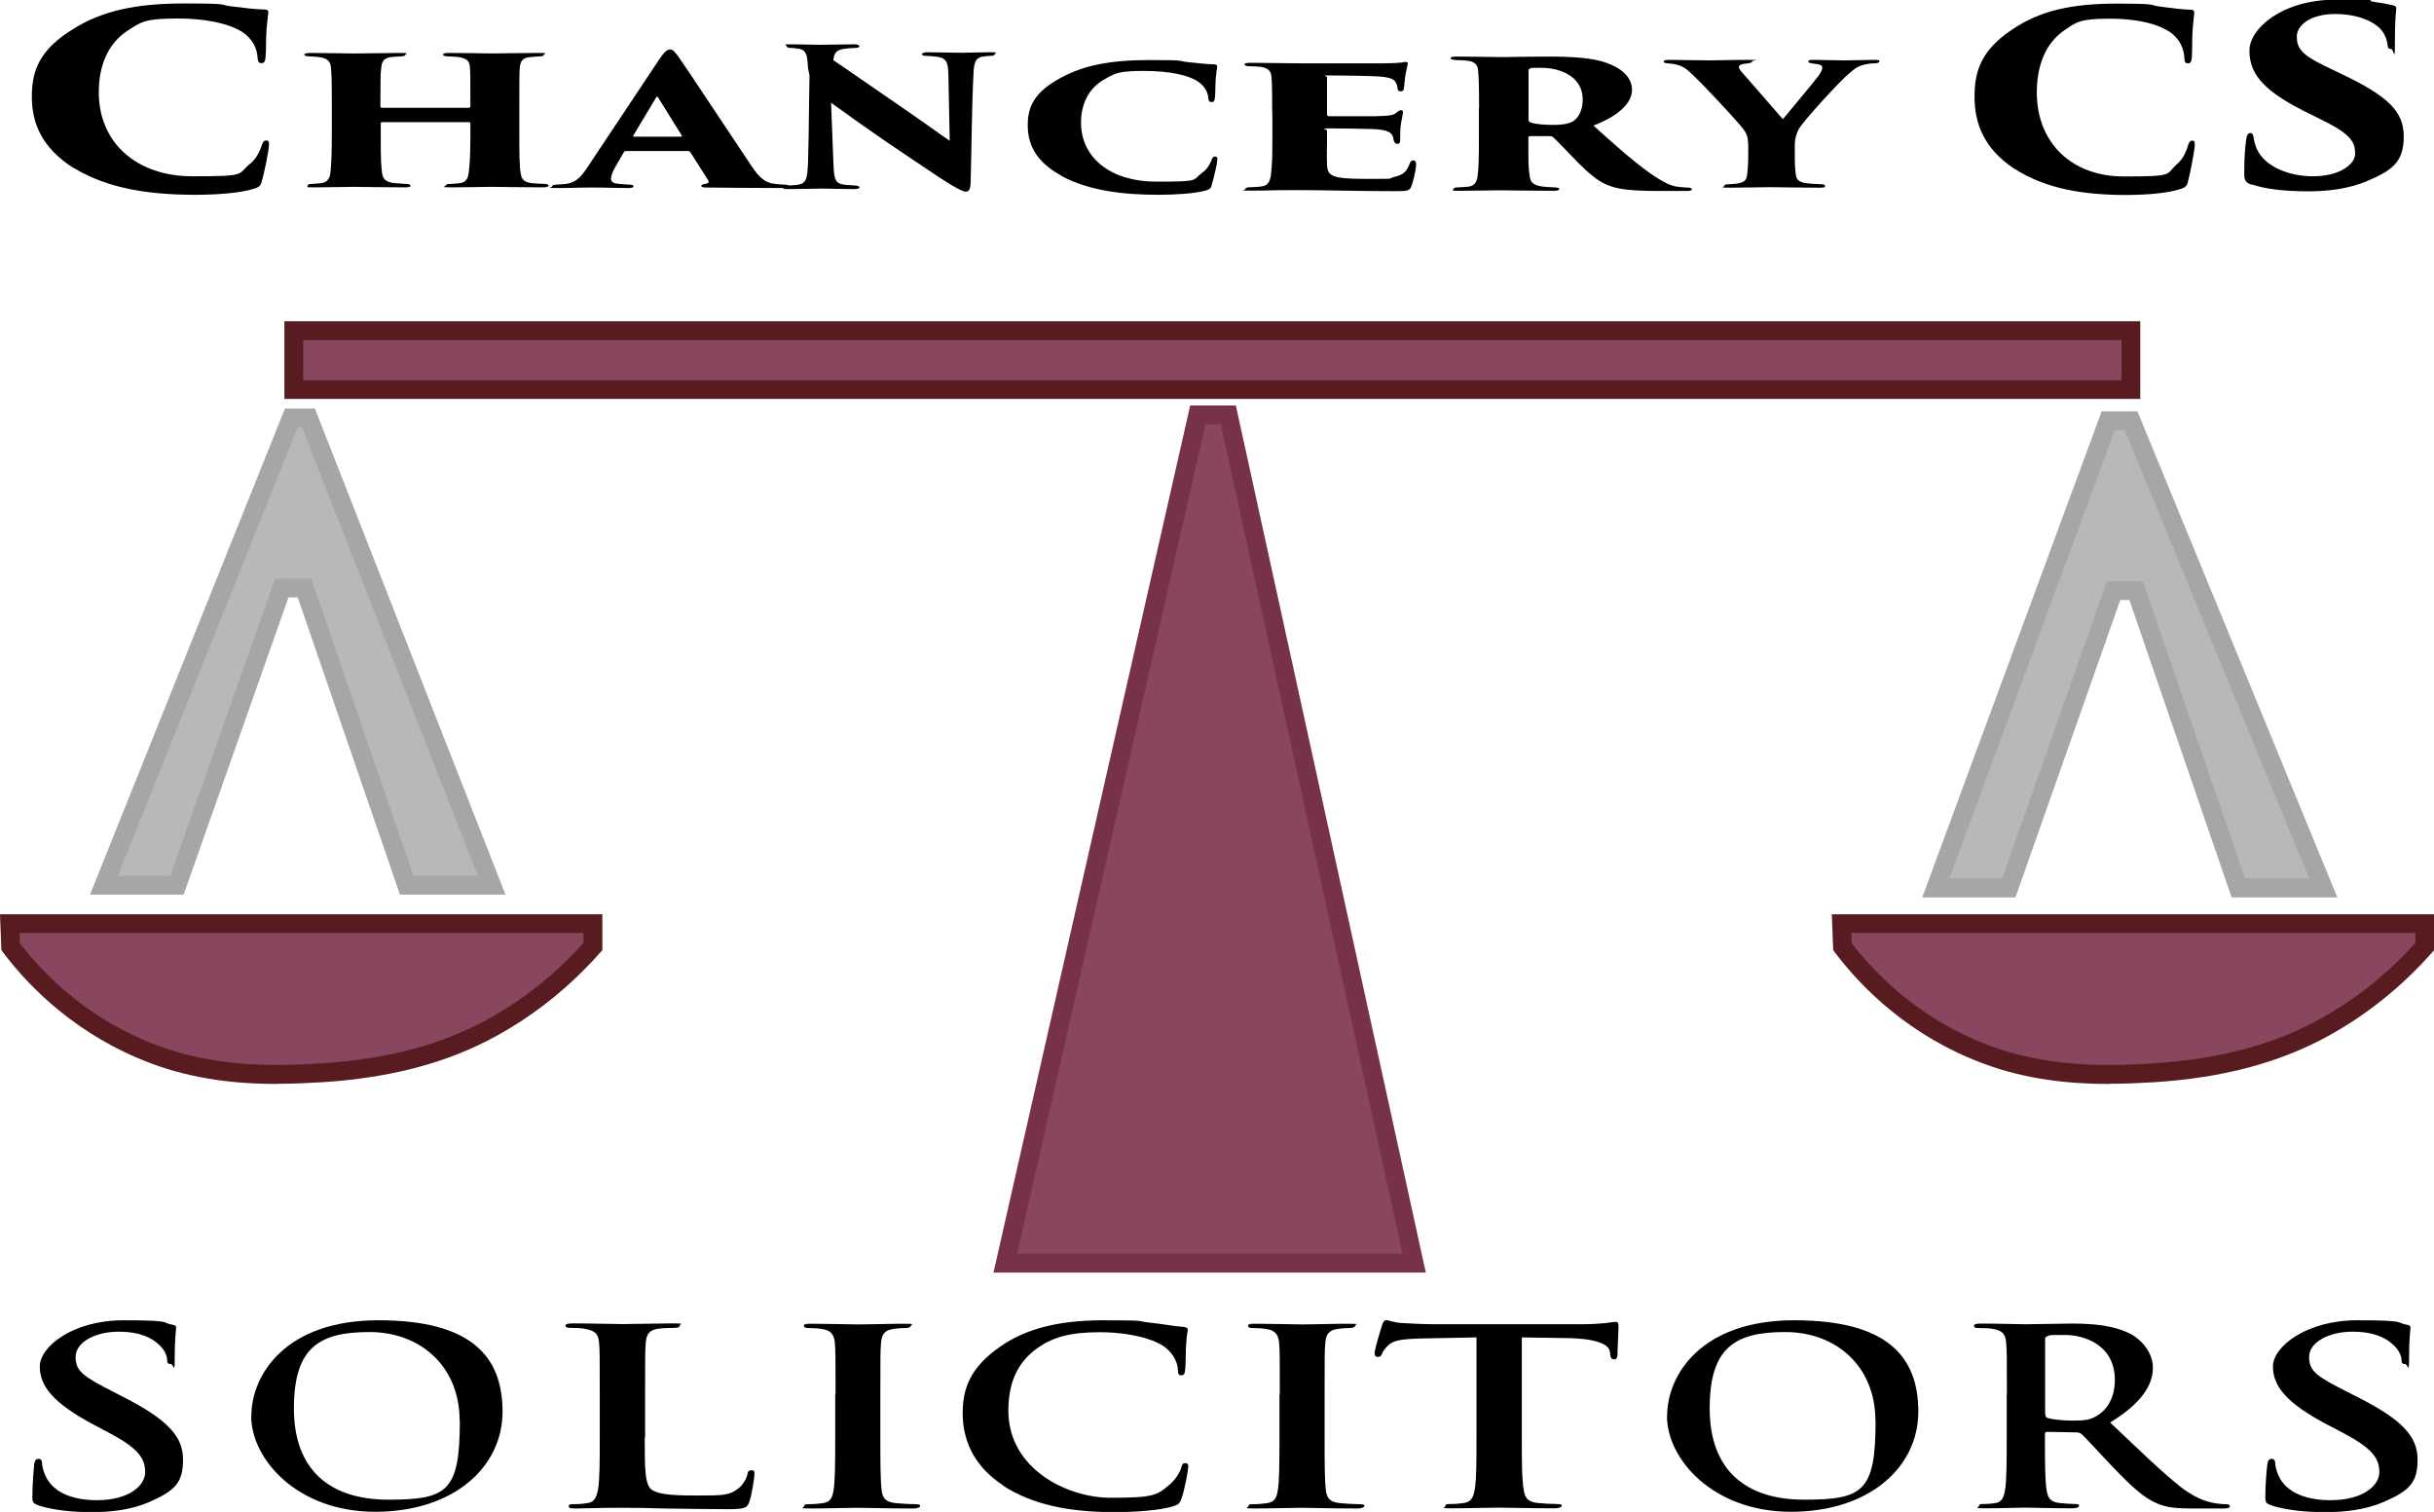 <?xml version="1.0" encoding="UTF-8"?>
<svg xmlns="http://www.w3.org/2000/svg" version="1.1" viewBox="0 0 1407 874">
  <defs>
    <style>
      .cls-1 {
        fill: #89475f;
      }

      .cls-2 {
        fill: #581b1f;
      }

      .cls-3 {
        fill: #b8b8b8;
        stroke: #a6a6a6;
        stroke-miterlimit: 10;
        stroke-width: 10.9px;
      }

      .cls-4 {
        fill: #783247;
      }
    </style>
  </defs>
  <!-- Generator: Adobe Illustrator 28.6.0, SVG Export Plug-In . SVG Version: 1.2.0 Build 709)  -->
  <g>
    <g id="Layer_1">
      <g>
        <rect class="cls-1" x="169.8" y="191.1" width="1061.9" height="34.1"/>
        <path class="cls-2" d="M1237.2,230.6H164.4v-44.9h1072.8v44.9ZM175.3,219.8h1051.1v-23.2H175.3v23.2Z"/>
      </g>
      <polygon class="cls-3" points="60.1 511.7 102.3 511.7 162.9 339.9 176 339.9 235.1 511.7 284.2 511.7 178.3 241.6 168.4 241.6 60.1 511.7"/>
      <polygon class="cls-3" points="1119 513.3 1161.2 513.3 1221.8 341.4 1234.8 341.4 1293.9 513.3 1343 513.3 1231.9 243.2 1218.7 243.2 1119 513.3"/>
      <g>
        <polygon class="cls-1" points="692.4 239.9 710 239.9 817.4 730.1 581.1 730.1 692.4 239.9"/>
        <path class="cls-4" d="M824.2,735.6h-249.9l113.7-501.2h26.4l109.8,501.2ZM587.9,724.7h222.8l-105-479.4h-8.9l-108.8,479.4Z"/>
      </g>
      <g>
        <path class="cls-1" d="M5.6,534h337.1v13.3c-12.2,13.9-31.1,31.7-57.8,46.5-30.5,16.9-64.6,24.2-99.1,26.4-32.8,2.1-65.1,1.1-96.3-10.6-45.9-17.1-72.5-48.1-83.4-62.4-.2-4.4-.3-8.9-.5-13.3Z"/>
        <path class="cls-2" d="M160.3,626.6c-22.9,0-47.8-2.5-72.7-11.8-42.7-15.9-70.3-43.7-85.8-64.2l-1-1.4-.8-20.7h348.2v20.8l-1.4,1.5c-17.1,19.3-37,35.4-59.2,47.7-28.3,15.7-61.5,24.6-101.4,27.1-8.2.5-16.9.9-25.9.9ZM11.5,545.3c14.9,19.2,40.5,44.6,79.9,59.2,32.7,12.2,65.9,12,94.1,10.2,38.2-2.4,69.9-10.8,96.8-25.7,20.6-11.4,39-26.1,55-43.9v-5.8H11.3l.2,5.9Z"/>
      </g>
      <g>
        <path class="cls-1" d="M1064.5,534h337.1v13.3c-12.2,13.9-31.1,31.7-57.8,46.5-30.5,16.9-64.6,24.2-99.1,26.4-32.8,2.1-65.1,1.1-96.3-10.6-45.9-17.1-72.5-48.1-83.4-62.4-.2-4.4-.3-8.9-.5-13.3Z"/>
        <path class="cls-2" d="M1219.2,626.6c-22.9,0-47.8-2.5-72.7-11.8-42.7-15.9-70.3-43.7-85.8-64.2l-1-1.4-.8-20.7h348.2v20.8l-1.4,1.5c-17.1,19.3-37,35.4-59.2,47.7-28.3,15.7-61.5,24.6-101.4,27.1-8.2.5-16.9.9-25.9.9ZM1070.4,545.3c14.9,19.2,40.5,44.6,79.9,59.2,32.7,12.2,65.9,12,94.1,10.2,38.2-2.4,69.9-10.8,96.8-25.7,20.6-11.4,39-26.1,55-43.9v-5.8h-326l.2,5.9Z"/>
      </g>
      <path d="M22.7,870.3c-3.3-1-4-1.7-4-4.8,0-7.8.8-16.3,1-18.5.2-2.1.8-3.7,2.5-3.7s2.1,1.3,2.1,2.4c0,1.8.8,4.8,1.9,7.2,4.6,10.5,16.9,14.3,29.8,14.3,18.8,0,27.9-8.6,27.9-16.1s-3.1-13.4-20.4-22.6l-9.6-5.1c-22.9-12.2-30.9-22-30.9-33.5s19.2-26.7,48.2-26.7,22.3,1.4,27.7,2.4c1.9.3,2.9.7,2.9,1.7,0,1.8-.8,5.9-.8,17s-.6,4.2-2.3,4.2-2.1-.8-2.1-2.5-1-5.7-5.4-9.3c-3.1-2.7-9.2-6.9-22.7-6.9s-24.8,6.1-24.8,14.6,4.8,11.4,22.1,20.3l5.8,3c25.2,12.9,34.2,22.6,34.2,36s-4.6,18-19.6,24.6c-10.4,4.5-22.1,5.8-33.1,5.8s-21.5-1-30.4-3.7Z"/>
      <path d="M145.3,818.6c0-24.2,20.1-55.4,73.4-55.4s71.8,20.5,71.8,52.8-28.5,57.9-73.6,57.9-71.7-30.4-71.7-55.4ZM265.7,821.3c0-31.7-22.9-51.3-52.1-51.3s-43.7,9-43.7,44.2,20.4,52.7,54.6,52.7,41.3-4.8,41.3-45.6Z"/>
      <path d="M372.7,831c0,18.1,0,27.8,4.4,30.4,3.5,2.1,9,3.1,25.2,3.1s19.2-.1,24.4-4c2.5-1.8,5-5.8,5.4-8.5.2-1.3.6-2.1,2.3-2.1s1.7.7,1.7,2.4-1.5,12.2-3.1,16.3c-1.3,3.1-2.3,3.8-13.1,3.8s-25.9-.3-35.2-.4c-9.4-.3-16.9-.4-25.4-.4s-6.9,0-11.9.1c-4.8,0-10.2.3-14.4.3s-4.2-.4-4.2-1.4.8-1.1,3.3-1.1,5.6-.3,7.5-.6c4.2-.6,5.2-3.7,6.1-7.8,1-5.9,1-17.1,1-30.1v-24.9c0-21.5,0-25.4-.4-30-.4-4.8-2.1-7.1-9-8.1-1.7-.3-4.2-.4-6.9-.4s-3.5-.3-3.5-1.3,1.5-1.3,4.6-1.3c9.8,0,22.9.4,28.6.4s20.2-.4,28.4-.4,4.4.3,4.4,1.3-1.3,1.3-3.8,1.3-5.6.1-8.1.4c-5.6.7-7.3,3.1-7.7,8.1-.4,4.5-.4,8.5-.4,30v24.9Z"/>
      <path d="M483,806.2c0-21.5,0-25.4-.4-30-.4-4.8-2.5-7.2-7.1-7.9-2.3-.4-5-.6-7.5-.6s-3.3-.3-3.3-1.4,1.7-1.1,5-1.1c7.9,0,21.1.4,27.1.4s17.5-.4,25.4-.4,4.4.3,4.4,1.1-1.3,1.4-3.3,1.4-3.8.1-6.3.4c-5.6.7-7.3,3.1-7.7,8.1-.4,4.5-.4,8.5-.4,30v24.9c0,13.7,0,24.9.8,30.9.6,3.8,2.1,6.4,8.3,6.9,2.9.3,7.5.6,10.6.6s3.3.4,3.3,1.1-1.7,1.4-4,1.4c-13.8,0-26.9-.4-32.5-.4s-17.9.4-26.3.4-4.2-.4-4.2-1.4.8-1.1,3.3-1.1,5.6-.3,7.5-.6c4.2-.6,5.4-3,6.1-7.1,1-5.9,1-17.1,1-30.8v-24.9Z"/>
      <path d="M579.8,858.6c-18.4-12.1-23.3-28-23.3-41.7s3.9-26.3,22-38.7c13.5-9.3,31.4-15,59.3-15s18.6.6,27.2,1.4c7.1.7,13.1,2,18.8,2.4,2.1.1,2.8.8,2.8,1.7s-.6,2.8-.9,7.8c-.4,4.7-.2,12.4-.6,15.3-.2,2.1-.6,3.2-2.3,3.2s-1.9-1.1-1.9-3.1c-.2-4.4-2.6-9.3-7.3-13-6.2-4.9-20.8-8.8-38.1-8.8s-27,3.1-35.3,8.8c-13.7,9.5-17.3,22.9-17.3,36.6,0,33.6,34,50.3,59.1,50.3s26.9-1.4,34.4-7.9c3.2-2.7,5.6-6.8,6.4-9.3.6-2.3.9-2.8,2.4-2.8s1.7,1,1.7,2.1c0,1.7-2.2,14-4.1,18.8-.9,2.4-1.7,3.1-4.9,4.1-7.5,2.3-21.8,3.3-33.8,3.3-25.7,0-47.3-4.2-64.4-15.4Z"/>
      <path d="M739.8,806.2c0-21.5,0-25.4-.4-30-.4-4.8-2.5-7.2-7.1-7.9-2.3-.4-5-.6-7.5-.6s-3.3-.3-3.3-1.4,1.7-1.1,5-1.1c7.9,0,21.1.4,27.1.4s17.5-.4,25.4-.4,4.4.3,4.4,1.1-1.3,1.4-3.3,1.4-3.8.1-6.3.4c-5.6.7-7.3,3.1-7.7,8.1-.4,4.5-.4,8.5-.4,30v24.9c0,13.7,0,24.9.8,30.9.6,3.8,2.1,6.4,8.3,6.9,2.9.3,7.5.6,10.6.6s3.3.4,3.3,1.1-1.7,1.4-4,1.4c-13.8,0-26.9-.4-32.5-.4s-17.9.4-26.3.4-4.2-.4-4.2-1.4.8-1.1,3.3-1.1,5.6-.3,7.5-.6c4.2-.6,5.4-3,6.1-7.1,1-5.9,1-17.1,1-30.8v-24.9Z"/>
      <path d="M853.6,773.1l-31.1.6c-12.1.3-17.1,1-20.2,4.1-2.1,2.1-3.1,3.8-3.5,4.9-.4,1.1-1,1.7-2.3,1.7s-1.9-.7-1.9-2.3c0-2.3,4-15.1,4.4-16.3.6-1.8,1.3-2.7,2.5-2.7s3.8,1.4,9,1.7c6,.4,14,.7,20.8.7h82.6c6.7,0,11.3-.4,14.4-.7,3.1-.4,4.8-.7,5.6-.7,1.5,0,1.7.8,1.7,3s-.6,12.7-.6,16.4c-.2,1.4-.6,2.3-1.9,2.3s-2.1-.7-2.3-2.8l-.2-1.6c-.4-3.7-6.1-7.6-24.6-7.9l-26.3-.4v57.9c0,13,0,24.2,1.1,30.2.6,4,1.9,7.1,8.1,7.6,2.9.3,7.5.6,10.6.6s3.3.4,3.3,1.1-1.7,1.4-4,1.4c-13.8,0-26.9-.4-32.7-.4s-17.9.4-26.3.4-4.2-.4-4.2-1.4.8-1.1,3.3-1.1,5.6-.3,7.5-.6c4.2-.6,5.4-3.7,6.1-7.8,1-5.9,1-17.1,1-30.1v-57.9Z"/>
      <path d="M963.7,818.6c0-24.2,20.1-55.4,73.4-55.4s71.8,20.5,71.8,52.8-28.5,57.9-73.6,57.9-71.7-30.4-71.7-55.4ZM1084.1,821.3c0-31.7-22.9-51.3-52.1-51.3s-43.7,9-43.7,44.2,20.4,52.7,54.6,52.7,41.3-4.8,41.3-45.6Z"/>
      <path d="M1160.1,806.2c0-21.5,0-25.4-.4-30-.4-4.8-1.9-7.1-8.1-8.1-1.5-.3-4.7-.4-7.3-.4s-3.2-.3-3.2-1.3,1.3-1.3,4.1-1.3c9.9,0,21.7.4,25.7.4,6.4,0,20.6-.4,26.4-.4,11.8,0,24.4.8,34.5,6.1,5.2,2.7,12.7,9.9,12.7,19.4s-5.8,20.1-24.7,31.7c16.7,15.8,29.6,28.4,40.7,37.2,10.5,8.2,18.2,9.2,21,9.6,2.1.3,3.7.4,5.2.4s2.3.4,2.3,1.1c0,1.1-1.3,1.4-3.6,1.4h-17.8c-10.5,0-15.2-.7-20.1-2.7-8.1-3.2-15.2-9.9-25.7-20.8-7.5-7.8-16.1-17.4-18.5-19.5-.9-.8-2.1-1-3.4-1l-16.3-.3c-.9,0-1.5.3-1.5,1.1v2c0,13.1,0,24.3.9,30.2.6,4.1,1.7,7.2,7.3,7.8,2.8.3,6.9.6,9.2.6s2.3.4,2.3,1.1-1.3,1.4-3.7,1.4c-10.9,0-24.7-.4-27.5-.4s-15.4.4-22.9.4-3.7-.4-3.7-1.4.8-1.1,3-1.1,5.1-.3,6.7-.6c3.7-.6,4.7-3.7,5.4-7.8.9-5.9.9-17.1.9-30.1v-24.9ZM1182.3,817.3c0,1.6.4,2.1,1.7,2.5,3.9,1,9.6,1.4,14.2,1.4,7.5,0,9.9-.6,13.3-2.4,5.6-3.1,11-9.6,11-21.2,0-20.1-17.6-25.9-28.7-25.9s-8.1.1-9.9.6c-1.3.3-1.7.8-1.7,2v43Z"/>
      <path d="M1313.5,870.3c-3.4-1-4-1.7-4-4.8,0-7.8.8-16.3,1.1-18.5.2-2.1.8-3.7,2.5-3.7s2.1,1.3,2.1,2.4c0,1.8.8,4.8,1.9,7.2,4.6,10.5,17.1,14.3,30.1,14.3,18.9,0,28.2-8.6,28.2-16.1s-3.2-13.4-20.6-22.6l-9.7-5.1c-23.2-12.2-31.2-22-31.2-33.5s19.4-26.7,48.6-26.7,22.5,1.4,28,2.4c1.9.3,2.9.7,2.9,1.7,0,1.8-.8,5.9-.8,17s-.6,4.2-2.3,4.2-2.1-.8-2.1-2.5-1.1-5.7-5.5-9.3c-3.2-2.7-9.3-6.9-22.9-6.9s-25,6.1-25,14.6,4.8,11.4,22.3,20.3l5.9,3c25.5,12.9,34.5,22.6,34.5,36s-4.6,18-19.8,24.6c-10.5,4.5-22.3,5.8-33.5,5.8s-21.7-1-30.7-3.7Z"/>
      <path d="M42.8,97.3c-18.9-11.9-24.4-26.4-24.4-41.5s4.5-27.1,24-39.1C59,6.3,78.4,2,106.4,2s19.9.8,27.5,1.7c8.7,1,13.3,1.7,19.1,1.8,2.1.1,2.1,1,2.1,1.8s-.6,4.5-1,9.3c-.4,4.7-.2,13-.6,16.5-.2,2.1-.6,3.4-2.3,3.4s-2.1-1-2.3-3c-.2-3.1-1-8.8-7.3-13.9-6.8-5.2-20.3-8.9-39.1-8.9s-20.9,2-28.4,6.8c-11.8,7.5-17,20.6-17,35.8,0,29.1,21.7,48.6,54.1,48.6s25.7-1,33.3-7.2c2.7-2.1,4.8-5.2,6.4-9.5,1-3,1.5-4,3.1-4s1.5,1.4,1.5,2.5c0,2.4-2.3,14.7-4.3,21.5-.4,2.1-1.7,3.2-5,4.1-7.7,2.3-20.9,3.3-33.3,3.3-25.1,0-49.9-3.1-70.2-15.5Z"/>
      <path d="M270.9,62.3c.5,0,1-.2,1-.7v-2.2c0-15.9,0-17.7-.3-21-.3-3-1.6-4.7-6.9-5.5-1.3-.1-3.7-.2-5.6-.3-2.2,0-3-.6-3-1,0-.6.8-1,3.2-1,9.3,0,23.6.3,25.2.3s19.8-.3,26.7-.3,3.2.4,3.2,1-.8,1-2.4,1c-2.7.2-3.7.2-5.6.4-4.1.4-5.4,2.2-5.9,5.5-.3,3.3-.3,6-.3,21.9v18.1c0,9.8,0,17.4.8,21.7.5,3.4,1.8,5.1,6.5,5.7,2.2.2,5.4.3,7,.4,1.9,0,2.7.5,2.7,1s-1.3,1-3.2,1c-11,0-27.2-.3-30-.3s-15,.3-22.8.3-3.5-.5-3.5-1.1,1-.9,3-.9c1.6-.1,3.5-.2,4.9-.4,3.8-.5,4.8-2.5,5.3-5.8.6-4.3,1-10.8,1-20.6v-8.3c0-.4-.5-.6-1-.6h-49.8c-.5,0-1,.1-1,.6v10.7c0,9.8.2,14,.8,18.4.5,3,1.9,4.9,6.7,5.5,3.4.3,5,.4,6.7.5,1.8,0,3,.3,3,1s-.8,1-3.2,1c-9.1,0-27.9-.3-29.5-.3s-18.2.3-23.3.3-3.5-.2-3.5-.9.6-1.1,2.7-1.1c1.9-.1,2.9-.2,4.9-.4,3.8-.3,5.3-3,5.6-6.1.5-4.3.8-11.5.8-21.3v-17.9c0-15.9-.2-18.3-.5-21.6-.3-3.6-2.1-5.6-7.7-6.1-1.9-.2-2.7-.2-4.5-.3-2.9-.1-3.2-.6-3.2-1.1s1.8-.9,3.5-.9c9.3,0,21.6.3,25.2.3,6.1,0,19.5-.3,26.4-.3s3.3.4,3.3,1-1,1-2.9,1c-1.9.1-4,.2-5.6.4-4.3.6-5.1,3-5.4,6-.5,3.3-.5,7.5-.5,20.4v2.2c0,.5.5.7,1,.7h49.8Z"/>
      <path d="M362,87.3c-.8,0-1.1.2-1.4.7l-4.9,8.5c-1.6,2.7-2.5,5.4-2.5,6.7,0,2,1.4,2.9,4.7,3.1,1.7.2,4.2.3,5.5.4,2.3,0,2.8.5,2.8,1,0,.8-1.3,1-3.3,1-7.1,0-12.4-.3-20.7-.3s-12.1.3-19.9.3-3.1-.4-3.1-1,1.1-1,3-1c1.9-.1,3.4-.2,5-.4,5.5-.7,8.6-3.9,11.9-8.9l41.8-62.8c3-4.5,4.7-6,6.4-6s3,1.5,5.6,5.2c4.1,5.8,30.4,45.6,41,61.4,5.3,8.1,8.8,10.6,14.2,11.1,1.7.3,3.6.3,5,.4,2,0,3,.4,3,1s-1.1,1-4.1,1c-15.4,0-33.2-.2-43.2-.3-2.5,0-3.4-.3-3.4-.9s.8-1,2.2-1.2c1.7-.2,2.4-.9,1.9-1.9l-10.5-16.5c-.2-.4-.8-.6-1.3-.6h-35.9ZM393.4,79c.9,0,.9-.3.8-.5l-13.8-22.2c-.5-.7-.8-.5-1.1,0l-13.3,22.2c-.2.3.2.5.6.5h26.8Z"/>
      <path d="M468.2,33.6c.1-3.1.7-5,2.4-5s1.8.3,5.5,2.5c5.9,3.7,13.2,8.9,45.2,30.9,14.3,9.8,23.9,16.9,27.7,19.4l-.8-39.3c-.3-5.9-1-8.6-6.6-9.3-2-.3-4.2-.4-6.2-.5-1.8,0-2.5-.5-2.5-1s1.3-1.1,2.8-1.1c5.6,0,14.7.3,20.3.3s10.1-.3,16-.3,3.1.3,3.1.9-.7,1.2-2.4,1.2c-1.8.1-2.5.1-3.5.3-4.6.4-6,2.2-6.4,8.7-1.1,21-1.1,42-1.7,63,0,5.3-1,6.5-2.8,6.5s-6.6-2.5-15.7-8.5c-9.5-6.3-21.8-14.6-30.2-20.3-7.8-5.3-21.8-15.2-32-22.6l1.4,35.7c.3,7.5.8,10.4,4.8,11.4,2.1.5,4.6.5,7.4.7,2.1.1,2.8.4,2.8,1.1s-1.1,1-3.4,1c-4.9,0-9.4-.2-18.1-.3-3.2,0-13.6.3-19,.3s-3.1-.2-3.1-1,.7-1.1,2.7-1.1c1.3-.1,3.1-.1,4.6-.3,5.5-.6,6.2-3.2,6.6-13,.7-21.6.4-46.8,1.3-60.3Z"/>
      <path d="M613.6,101.6c-15.2-8.3-19.5-18.5-19.5-29.2s3.6-19,19.2-27.5c13.3-7.2,28.8-10.2,51.3-10.2s15.9.6,22,1.2c7,.7,10.7,1.2,15.3,1.3,1.7.1,1.7.7,1.7,1.3s-.5,3.2-.8,6.5c-.3,3.3-.2,9.1-.5,11.6-.2,1.5-.5,2.4-1.9,2.4s-1.7-.7-1.9-2.1c-.2-2.2-.8-6.1-5.9-9.7-5.4-3.7-16.3-6.2-31.3-6.2s-16.7,1.4-22.8,4.8c-9.4,5.3-13.6,14.5-13.6,25.1,0,20.4,17.3,34.1,43.4,34.1s20.6-.7,26.6-5.1c2.2-1.5,3.9-3.7,5.1-6.6.8-2.1,1.2-2.8,2.5-2.8s1.2,1,1.2,1.8c0,1.7-1.9,10.3-3.4,15.1-.3,1.5-1.4,2.3-4,2.9-6.2,1.6-16.7,2.3-26.6,2.3-20.1,0-39.9-2.2-56.2-10.9Z"/>
      <path d="M735.4,64.7c0-15.9-.2-17.8-.5-21-.4-2.8-2-4.5-6.4-5.1-1.6-.2-4.1-.2-5.9-.3-2.3,0-3.2-.5-3.2-1.1s1.1-.9,3.9-.9c10.2,0,18.7.3,26.6.3s47.4,0,50.3,0,7.8-.2,9.6-.4c1.2-.2,2.1-.4,2.9-.4s1.1.4,1.1.9-.4,1.5-.9,4.3c-.5,1.9-.9,5.4-1.4,10.4,0,.8-.7,1.4-1.8,1.4s-1.6-.5-1.8-1.4c0-1.1-.2-2.1-.9-3.4-.9-2.2-3.2-3.5-11.8-3.9-5.9-.3-21.4-.5-26.7-.5s-1.4.3-1.4,1v21.4c0,.7.2,1.2,1.4,1.2,5,0,19.4,0,25.9,0,8.7-.2,11.1-.5,13-2.2,1.1-.9,1.6-1.3,2.5-1.3s1.1.6,1.1,1.2c0,1-.9,4.5-1.4,8.3-.2,2.2-.2,7-.2,8.1s-.5,1.9-1.6,1.9-1.6-.7-2-1.6c-.2-.8-.4-1.5-.5-2.2-.7-2.8-3.2-4.5-11.9-4.8-5-.2-19.6-.4-25.2-.4s-1.1.5-1.1,1.3v6.7c0,3.3-.2,9.1,0,12.8.2,6.8,2.7,8.4,22.5,8.4s11.6,0,16.6-1.2c5-1.1,7.1-3.2,8.7-7.7.4-1.2,1.1-1.8,2.1-1.8s1.6,1,1.6,2.1c0,3.8-2,11.2-2.8,13.1-1.2,2.5-2.5,2.6-9.1,2.6-24.6,0-38-.6-56.7-.6s-15.9.3-25.7.3-4.3-.3-4.3-1,.9-1,3.6-1c2.1,0,3.9-.2,5.3-.4,5-.4,5.7-4.1,6.1-10.2.4-3.9.5-9.7.5-15.7v-17.2Z"/>
      <path d="M855,62.5c0-16-.3-18-.5-21.3-.3-4.2-2.3-5.6-6.3-6.1-2.5-.3-5.2-.3-6.7-.4-2-.1-3-.5-3-1.1s1.2-.9,3.7-.9c7.1,0,23.1.3,25.4.3s19.1-.3,26.8-.3c15.6,0,26.6.9,33.9,3.5,8,2.7,15.1,7.9,15.1,15.7s-8,15.2-22.3,20.7c10.1,9.1,22.3,20.1,32.4,27.3,8.8,6.1,12.8,7.8,17.5,8.2,1.8.2,2.8.2,4.2.3,1.8,0,2.8.4,2.8,1,0,.9-1.7,1-3.3,1h-15c-17.1,0-24.5-1-30.3-3.4-5.3-2-10.6-6.4-17.1-12.9-7.6-7.8-11.5-12-14.5-14.8-.3-.3-1.2-.6-2-.6h-11c-.8,0-1.3.2-1.3.8v5.2c0,8.1,0,13,.8,17.3.3,2.7,1.5,4.9,6.5,5.7,2.3.4,4.2.4,7.5.6,2.7.1,3,.5,3,1.1s-1.2.9-3.5.9c-11.1,0-29.3-.3-30.5-.3-2,0-18.1.3-23.8.3s-3.3-.3-3.3-1,1.2-1,3-1c1.7-.1,3.8-.2,5.7-.4,3.3-.5,4.7-2.4,5.2-5.9.7-4.3.8-11.5.8-21.5v-18.1ZM883.6,69.4c0,.8.5,1.2,1.5,1.5,3.2,1,8.1,1.3,12.8,1.3s7.8-.4,10.5-1.6c3.5-1.6,6.5-6.1,6.5-13,0-14.6-15-18.4-23.6-18.4s-5.5.1-6.7.4c-.7.2-1,.3-1,1.1v28.6Z"/>
      <path d="M1010.5,83.1c0-5.3-1.7-7.2-4.3-10.4-5.6-6.6-20.7-22.7-25.9-27.7-5.8-5.7-7.5-6.9-12.3-7.9-.9-.2-2.7-.4-4-.5-1.5,0-2.3-.5-2.3-1.1s1.2-.9,3-.9c6.2,0,17.7.3,23.5.3s12.2-.3,21.8-.3,2.9.2,2.9.8-.8,1-3,1.3c-4.1.3-4.7,1.3-4.7,2s.5,1.6,1.5,2.8c2.4,2.8,21.5,24.5,23.9,27.4,9.3-11.2,17.5-21,20.4-24.8,1.5-2,2.4-3.7,2.4-5s-.9-1.9-5.5-2.4c-1.4-.2-2.6-.5-2.6-1.2s.9-.9,3.4-.9c6.2,0,11.4.3,17.2.3s14.6-.3,17.5-.3,3,.2,3,.9-1.1,1.1-3,1.1c-2,0-4.1.4-5.9.8-4.3,1.1-5.8,2.7-8.5,5-5.2,4.1-27,28-29.1,32.1-2.3,4.1-2.4,7.9-2.4,9.3v6.9c0,1.6,0,5.6.5,9.6.3,2.4.6,4.9,6.2,5.6,2.7.4,5.8.4,8.4.6,1.8,0,2.4.4,2.4,1.1s-.8.9-3,.9c-11,0-23.6-.3-28.6-.3s-16.8.3-23.6.3-3-.4-3-1.1.9-.9,2.7-.9c2.4-.2,4-.2,5.3-.5,4-.7,4.9-2.4,5.2-5.3.5-4.1.6-8.5.6-10v-7.5Z"/>
      <path d="M1164,97.3c-17.6-11.9-22.6-26.4-22.6-41.5s4.1-27.1,22.3-39.1c15.4-10.3,33.4-14.6,59.4-14.6s18.5.8,25.5,1.7c8.1,1,12.4,1.7,17.8,1.8,2,.1,2,1,2,1.8s-.5,4.5-.9,9.3c-.4,4.7-.2,13-.5,16.5-.2,2.1-.5,3.4-2.2,3.4s-2-1-2.1-3c-.2-3.1-.9-8.8-6.8-13.9-6.3-5.2-18.8-8.9-36.3-8.9s-19.4,2-26.4,6.8c-10.9,7.5-15.8,20.6-15.8,35.8,0,29.1,20.1,48.6,50.2,48.6s23.9-1,30.9-7.2c2.5-2.1,4.5-5.2,5.9-9.5.9-3,1.4-4,2.9-4s1.4,1.4,1.4,2.5c0,2.4-2.2,14.7-4,21.5-.4,2.1-1.6,3.2-4.7,4.1-7.2,2.3-19.4,3.3-30.9,3.3-23.3,0-46.3-3.1-65.1-15.5Z"/>
      <path d="M1301.6,106.8c-3.3-1-4.3-2.8-4.3-5.7,0-11.4.6-16.8,1.2-20.8.4-2.5,1.2-3.4,2.4-3.4s1.6,1.3,1.8,2.4c.2,1.4.4,2.7,1,4.4,3.3,11.6,18.1,18.2,33.4,18.2s24.3-6.9,24.3-13-1.6-10.9-18.3-19.1l-12.2-6.1c-23.9-12.2-30.6-22-30.6-34.5s18.6-29.4,50.1-29.4,14.3.3,22.6,1.4c3.1.4,6.5,1,9.6,1.7,2,.4,2.6.8,2.6,2-.4,4.5-.8,7.4-.8,19.9s-.6,3.5-2.2,3.5-1.8-.4-2.1-2.7c-.2-1.4-.8-4.9-3.5-8.2-3.7-4.5-12.8-9.3-26.9-9.3s-22,6.5-22,13,2.4,10.3,15.7,16.8l10,4.8c27.5,13.1,36.1,21.9,36.1,36.2s-6.1,19.4-20.8,25.6c-11.4,4.9-23.9,6.1-34.2,6.1-14.7,0-25.1-1.4-32.8-4Z"/>
      <path d="M481.5,37.5c.3-5.9,1-8.6,6.6-9.3,2-.3,4.2-.4,6.2-.5,1.8,0,2.5-.5,2.5-1s-1.3-1.1-2.8-1.1c-5.6,0-14.7.3-20.3.3s-10.1-.3-16-.3-3.1.3-3.1.9.7,1.2,2.4,1.2c1.8.1,2.5.1,3.5.3,4.6.4,6,2.2,6.4,8.7,1.1,21,14.6.8,14.6.8Z"/>
    </g>
  </g>
</svg>